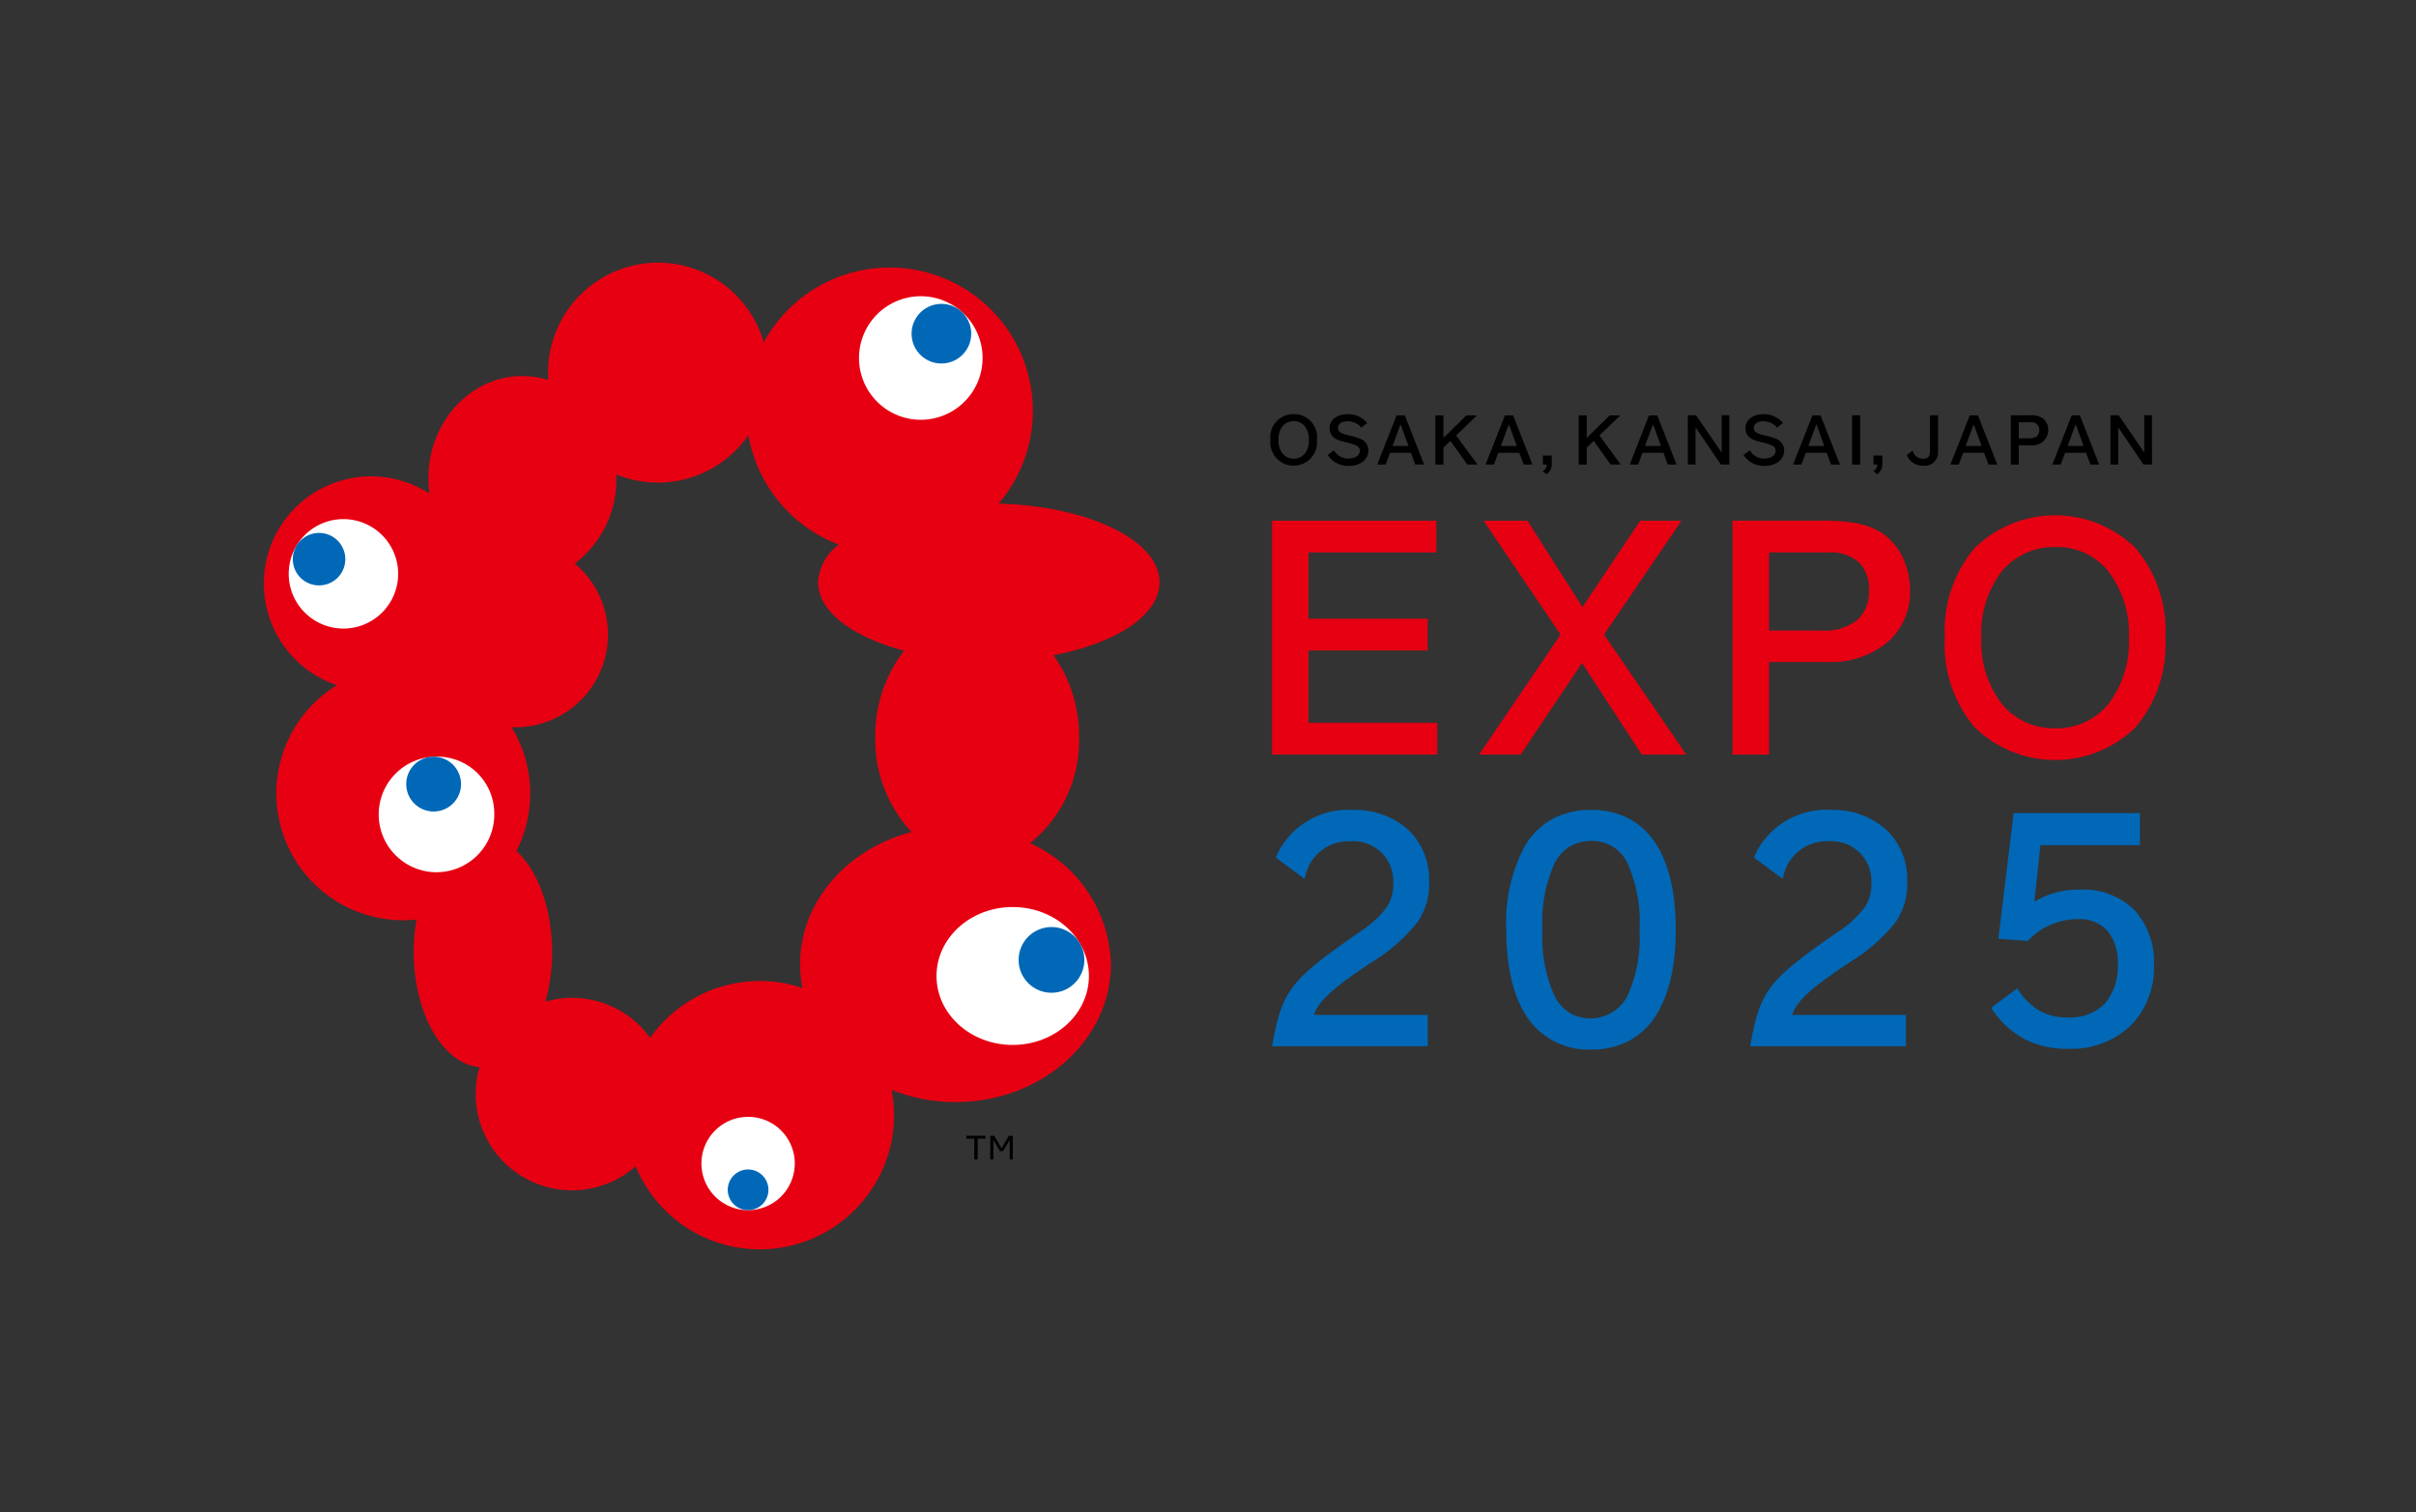 <svg xmlns="http://www.w3.org/2000/svg" xmlns:xlink="http://www.w3.org/1999/xlink" width="199.66" height="125" viewBox="0 0 199.66 125"><rect x="0" y="0" width="199.66" height="125" fill="#333333" stroke="none"/><defs><clipPath id="a"><rect width="199.66" height="125" fill="none"/></clipPath></defs><path d="M45.035,27.928h9.847V25.306H45.035V19.827H55.6V17.205H42.016V36.532H55.678V33.913H45.035Z" transform="translate(63.101 25.84)" fill="#e60012"/><path d="M65.579,17.205h-3.41L57.4,24.345l-4.541-7.14H49.23l6.362,9.412-6.735,9.917h3.435l5.074-7.568L62.3,36.534h3.675l-6.788-9.917Z" transform="translate(73.376 25.84)" fill="#e60012"/><g clip-path="url(#a)"><path d="M69.789,18.378C68.656,17.535,67.2,17.2,64.628,17.2h-7.4V36.534h3.017V28.881h4.884a7.287,7.287,0,0,0,4.9-1.624A5.513,5.513,0,0,0,71.9,22.964a6.388,6.388,0,0,0-.558-2.614,5,5,0,0,0-1.549-1.971M68.5,22.964a3.075,3.075,0,0,1-.981,2.459,4.314,4.314,0,0,1-2.895.863H60.247v-6.46h4.934a3.476,3.476,0,0,1,2.477.813,3.074,3.074,0,0,1,.846,2.324" transform="translate(85.951 25.84)" fill="#e60012"/><path d="M80.017,19.741a9.518,9.518,0,0,0-13.312,0,10.574,10.574,0,0,0-2.467,7.278v.243a10.585,10.585,0,0,0,2.467,7.28,9.524,9.524,0,0,0,13.312,0,10.583,10.583,0,0,0,2.462-7.28v-.243a10.572,10.572,0,0,0-2.462-7.278M73.362,34.629A5.515,5.515,0,0,1,68.949,32.6a8.408,8.408,0,0,1-1.691-5.422,8.564,8.564,0,0,1,1.681-5.509,5.627,5.627,0,0,1,4.5-2.019,5.406,5.406,0,0,1,4.353,2.047,8.553,8.553,0,0,1,1.669,5.459A8.448,8.448,0,0,1,77.785,32.6a5.511,5.511,0,0,1-4.423,2.032" transform="translate(96.476 25.571)" fill="#e60012"/><path d="M49.416,39.917l.821-.558a14.23,14.23,0,0,0,3.8-3.315A5.51,5.51,0,0,0,55,32.652a5.638,5.638,0,0,0-1.754-4.276,6.661,6.661,0,0,0-4.616-1.616,6.464,6.464,0,0,0-6.247,3.815l-.053.123,2.364,1.759.075-.225A3.647,3.647,0,0,1,48.5,29.354a3.291,3.291,0,0,1,3.535,3.483,3.331,3.331,0,0,1-.578,2.024,8.754,8.754,0,0,1-2.234,2.016c-2.952,2.052-4.431,3.175-5.389,4.4-.983,1.253-1.354,2.552-1.774,4.819l-.04.2H54.891V43.705H45.476c.345-.958,1.171-1.909,3.94-3.788" transform="translate(63.102 40.19)" fill="#0068b7"/><path d="M56.759,26.76a6.521,6.521,0,0,0-3.332.828A6.109,6.109,0,0,0,51.26,29.8a13.514,13.514,0,0,0-1.506,6.8c0,3.22.61,5.709,1.8,7.4a6.1,6.1,0,0,0,5.286,2.567A6.458,6.458,0,0,0,59.8,45.9a5.879,5.879,0,0,0,2.182-1.936c1.178-1.709,1.781-4.168,1.781-7.313,0-6.38-2.492-9.89-7-9.89M55.02,29.775a3.337,3.337,0,0,1,1.739-.448,3.2,3.2,0,0,1,2.992,1.786,11.9,11.9,0,0,1,1.016,5.564,11.615,11.615,0,0,1-1.036,5.544A3.463,3.463,0,0,1,55,43.545a3.554,3.554,0,0,1-1.231-1.354,11.8,11.8,0,0,1-1.021-5.542,11.676,11.676,0,0,1,1.028-5.532,3.526,3.526,0,0,1,1.243-1.343" transform="translate(74.723 40.19)" fill="#0068b7"/><path d="M65.207,39.917l.821-.558a14.189,14.189,0,0,0,3.8-3.315,5.525,5.525,0,0,0,.961-3.393,5.644,5.644,0,0,0-1.749-4.276,6.652,6.652,0,0,0-4.611-1.616,6.483,6.483,0,0,0-6.257,3.815l-.045.123,2.362,1.759.075-.225a3.646,3.646,0,0,1,3.73-2.877,3.291,3.291,0,0,1,3.535,3.483,3.317,3.317,0,0,1-.583,2.024,8.691,8.691,0,0,1-2.232,2.016c-2.952,2.052-4.428,3.175-5.389,4.4-.983,1.253-1.358,2.552-1.779,4.819l-.035.2H70.684V43.705H61.274c.34-.958,1.163-1.909,3.933-3.788" transform="translate(86.821 40.19)" fill="#0068b7"/><path d="M77.6,34.864a5.985,5.985,0,0,0-4.418-1.671,6.949,6.949,0,0,0-3.84,1l.5-4.676h8.226V26.866H67.629L66.37,37.256l2.432.178.055-.06a5.63,5.63,0,0,1,4.111-1.744,3.107,3.107,0,0,1,2.407.958,3.975,3.975,0,0,1,.861,2.707,4.7,4.7,0,0,1-1.071,3.322A4,4,0,0,1,72.1,43.756a4.606,4.606,0,0,1-2.3-.538A5.384,5.384,0,0,1,68.029,41.5l-.105-.148L65.77,42.963l.1.14a7.452,7.452,0,0,0,2.7,2.464,7.7,7.7,0,0,0,3.608.783,7.11,7.11,0,0,0,5.111-1.906A6.871,6.871,0,0,0,79.23,39.4,6.322,6.322,0,0,0,77.6,34.864" transform="translate(98.777 40.349)" fill="#0068b7"/><g transform="translate(104.985 34.236)"><path d="M43.892,13.684a1.9,1.9,0,0,0-1.929,2.1v.05a1.933,1.933,0,1,0,3.85,0v-.05a1.893,1.893,0,0,0-1.921-2.1m0,3.678c-.758,0-1.266-.615-1.266-1.541,0-.958.49-1.556,1.278-1.556.746,0,1.248.625,1.248,1.554s-.5,1.544-1.261,1.544" transform="translate(-41.963 -13.684)"/><path d="M46.594,15.734a5.725,5.725,0,0,0-.963-.293,2.663,2.663,0,0,1-.665-.213.458.458,0,0,1-.253-.415c0-.33.3-.538.783-.538a1.463,1.463,0,0,1,1.108.48l.035.035.493-.38-.045-.043a2.052,2.052,0,0,0-1.591-.683c-.871,0-1.476.478-1.476,1.168a.971.971,0,0,0,.55.893,3.025,3.025,0,0,0,.733.248,3.874,3.874,0,0,1,.948.3.437.437,0,0,1,.265.418c0,.373-.39.643-.933.643a1.327,1.327,0,0,1-.833-.265,1.682,1.682,0,0,1-.35-.37l-.03-.043-.515.385.033.045a3.109,3.109,0,0,0,.425.448,2.2,2.2,0,0,0,1.3.408c.928,0,1.609-.533,1.609-1.263a1.012,1.012,0,0,0-.628-.961" transform="translate(-39.123 -13.683)"/><path d="M47.768,13.723h-.676l-1.6,4.066h.693l.363-.971h1.734l.353.971h.728Zm.305,2.529H46.76l.658-1.8Z" transform="translate(-36.66 -13.625)"/><path d="M49.122,15.382l1.729-1.659h-.876l-1.9,1.866V13.724h-.663v4.066h.663V16.383l.578-.548,1.384,1.934.015.02h.836Z" transform="translate(-33.774 -13.624)"/><path d="M51.348,13.723h-.676l-1.6,4.066h.688l.363-.971h1.736l.36.971h.723Zm.3,2.529H50.332l.665-1.8Z" transform="translate(-31.288 -13.625)"/><path d="M50.972,15.053v.741h.318a.592.592,0,0,1-.268.505l-.065.04.33.253.035-.028a1.023,1.023,0,0,0,.388-.883v-.628Z" transform="translate(-28.455 -11.628)"/><path d="M53.858,15.382l1.726-1.659h-.876l-1.9,1.866V13.724h-.663v4.066h.663V16.383l.58-.548,1.379,1.934.02.02h.833Z" transform="translate(-26.665 -13.624)"/><path d="M56.106,13.723h-.681l-1.591,4.066h.688l.365-.971h1.731l.353.971H57.7Zm.308,2.529H55.095l.663-1.8Z" transform="translate(-24.135 -13.625)"/><path d="M58.544,13.721v3.085l-2.1-3.062-.015-.023h-.678v4.073h.635V14.716l2.082,3.057.015.02h.693V13.721Z" transform="translate(-21.251 -13.629)"/><path d="M60.326,15.734a5.524,5.524,0,0,0-.961-.293,2.544,2.544,0,0,1-.658-.213.447.447,0,0,1-.255-.415c0-.33.3-.538.773-.538a1.463,1.463,0,0,1,1.113.48l.035.035.493-.38-.038-.043a2.078,2.078,0,0,0-1.6-.683c-.866,0-1.466.478-1.466,1.168a.975.975,0,0,0,.545.893,3.185,3.185,0,0,0,.738.248,3.928,3.928,0,0,1,.948.3.435.435,0,0,1,.263.418c0,.373-.39.643-.928.643a1.367,1.367,0,0,1-.843-.265,1.668,1.668,0,0,1-.34-.37l-.033-.043-.523.385.04.045a2.972,2.972,0,0,0,.42.448,2.208,2.208,0,0,0,1.3.408c.933,0,1.609-.533,1.609-1.263a1,1,0,0,0-.633-.961" transform="translate(-18.5 -13.683)"/><path d="M61.513,13.761l-.012-.038h-.675l-1.569,4-.028.068h.688l.363-.971h1.736l.353.971H63.1Zm.29,2.492H60.49l.665-1.8Z" transform="translate(-16.032 -13.625)"/><rect width="0.668" height="4.073" transform="translate(48.073 0.092)"/><path d="M61.9,15.053v.741h.318a.6.6,0,0,1-.27.505l-.068.04.333.253.035-.028a1.028,1.028,0,0,0,.385-.883v-.628Z" transform="translate(-12.058 -11.628)"/><path d="M64.9,13.721v2.957c0,.45-.165.638-.563.638a.879.879,0,0,1-.688-.308,1.3,1.3,0,0,1-.16-.3l-.028-.068-.478.363.015.035a1.372,1.372,0,0,0,.183.315,1.407,1.407,0,0,0,1.171.533,1.091,1.091,0,0,0,1.213-1.133V13.721Z" transform="translate(-10.39 -13.628)"/><path d="M66.715,13.761l-.013-.038h-.68l-1.566,4-.03.068h.693l.358-.971h1.736l.358.971H68.3ZM67,16.252H65.687l.665-1.8Z" transform="translate(-8.227 -13.625)"/><path d="M69.067,13.971a1.7,1.7,0,0,0-1.086-.25H66.42v4.073h.66V16.2h1.006a1.28,1.28,0,0,0,1.431-1.253,1.2,1.2,0,0,0-.45-.971m-.293.971c0,.56-.43.678-.793.678h-.9V14.3H68.1a.6.6,0,0,1,.678.64" transform="translate(-5.232 -13.628)"/><path d="M70.077,13.761l-.01-.038h-.678l-1.571,4-.023.068h.683l.368-.971H70.58l.353.971h.728Zm.293,2.492H69.056l.663-1.8Z" transform="translate(-3.167 -13.625)"/><path d="M72.508,13.721v3.085l-2.1-3.062-.02-.023h-.678v4.073h.64V14.716l2.077,3.057.025.02h.691V13.721Z" transform="translate(-0.287 -13.629)"/></g><path d="M82.729,35.09c0-3.47-5.889-6.3-13.3-6.5a11.838,11.838,0,1,0-19.412-13.33A9.088,9.088,0,0,0,32.192,17.77c0,.2.007.4.023.6a7.244,7.244,0,0,0-2.142-.328c-4.291,0-7.771,3.793-7.771,8.471a9.738,9.738,0,0,0,.085,1.246A8.864,8.864,0,1,0,14.741,43.6a10.49,10.49,0,0,0,5.487,19.432c.37,0,.738-.02,1.093-.055a15.754,15.754,0,0,0-.228,2.659c0,5.114,2.412,9.289,5.442,9.53a7.839,7.839,0,0,0-.323,2.232,7.959,7.959,0,0,0,13.222,5.969,11.094,11.094,0,0,0,21.351-4.228,11.285,11.285,0,0,0-.2-2.089,14.159,14.159,0,0,0,5.281,1.011c7.1,0,12.842-5.106,12.842-11.4a11.277,11.277,0,0,0-6.685-10A10.862,10.862,0,0,0,76.074,47.9a11.554,11.554,0,0,0-2.107-6.78c5.136-.971,8.761-3.3,8.761-6.027m-42.1,37.658a7.941,7.941,0,0,0-8.654-2.992,14.977,14.977,0,0,0,.553-4.116c0-3.59-1.188-6.715-2.947-8.341a10.5,10.5,0,0,0-.4-10.23c.1,0,.2.008.3.008A7.66,7.66,0,0,0,34.4,33.544a8.685,8.685,0,0,0,3.44-7.033c0-.113,0-.223-.01-.333a9.1,9.1,0,0,0,10.921-3.245,11.867,11.867,0,0,0,7.471,9.047,4.164,4.164,0,0,0-1.714,3.11c0,2.424,2.867,4.536,7.11,5.657a11.49,11.49,0,0,0-2.387,7.15,11.232,11.232,0,0,0,3,7.841c-5.321,1.391-9.212,5.757-9.212,10.931a9.965,9.965,0,0,0,.2,1.959,11.09,11.09,0,0,0-12.587,4.121" transform="translate(13.099 13.041)" fill="#e60012"/><path d="M43.529,35.67c0,3.147-2.82,5.7-6.3,5.7s-6.295-2.549-6.295-5.7,2.817-5.7,6.295-5.7,6.3,2.549,6.3,5.7" transform="translate(46.46 45.008)" fill="#fff"/><path d="M39.077,33.348a2.715,2.715,0,1,1-2.72-2.717,2.713,2.713,0,0,1,2.72,2.717" transform="translate(50.534 46.003)" fill="#0068b7"/><path d="M38.587,14.894a5.106,5.106,0,1,1-5.1-5.106,5.107,5.107,0,0,1,5.1,5.106" transform="translate(42.614 14.7)" fill="#fff"/><path d="M35.04,12.5a2.464,2.464,0,1,1-2.464-2.457A2.463,2.463,0,0,1,35.04,12.5" transform="translate(45.222 15.077)" fill="#0068b7"/><path d="M18.583,21.673a4.523,4.523,0,1,1-4.526-4.521,4.528,4.528,0,0,1,4.526,4.521" transform="translate(14.322 25.76)" fill="#fff"/><path d="M14.01,19.78a2.169,2.169,0,1,1-2.167-2.172A2.168,2.168,0,0,1,14.01,19.78" transform="translate(14.526 26.445)" fill="#0068b7"/><path d="M22.06,29.633A4.777,4.777,0,1,1,17.289,25a4.705,4.705,0,0,1,4.771,4.633" transform="translate(18.788 37.547)" fill="#fff"/><path d="M13.419,27.266A2.264,2.264,0,1,0,15.683,25a2.261,2.261,0,0,0-2.264,2.262" transform="translate(20.153 37.553)" fill="#0068b7"/><path d="M30.883,40.76A3.857,3.857,0,1,1,27.025,36.9a3.855,3.855,0,0,1,3.858,3.858" transform="translate(34.798 55.422)" fill="#fff"/><path d="M24.039,40.326A1.681,1.681,0,1,1,25.72,42a1.682,1.682,0,0,1-1.681-1.676" transform="translate(36.103 58.035)" fill="#0068b7"/><path d="M33.5,37.764h-.648v1.724h-.278V37.764h-.655v-.238H33.5Z" transform="translate(47.942 56.359)"/><path d="M34.575,37.528v1.956h-.26V37.869l-.543.928h-.255l-.548-.928v1.616h-.258V37.528h.33l.6,1.028.6-1.028Z" transform="translate(49.127 56.362)"/></g></svg>